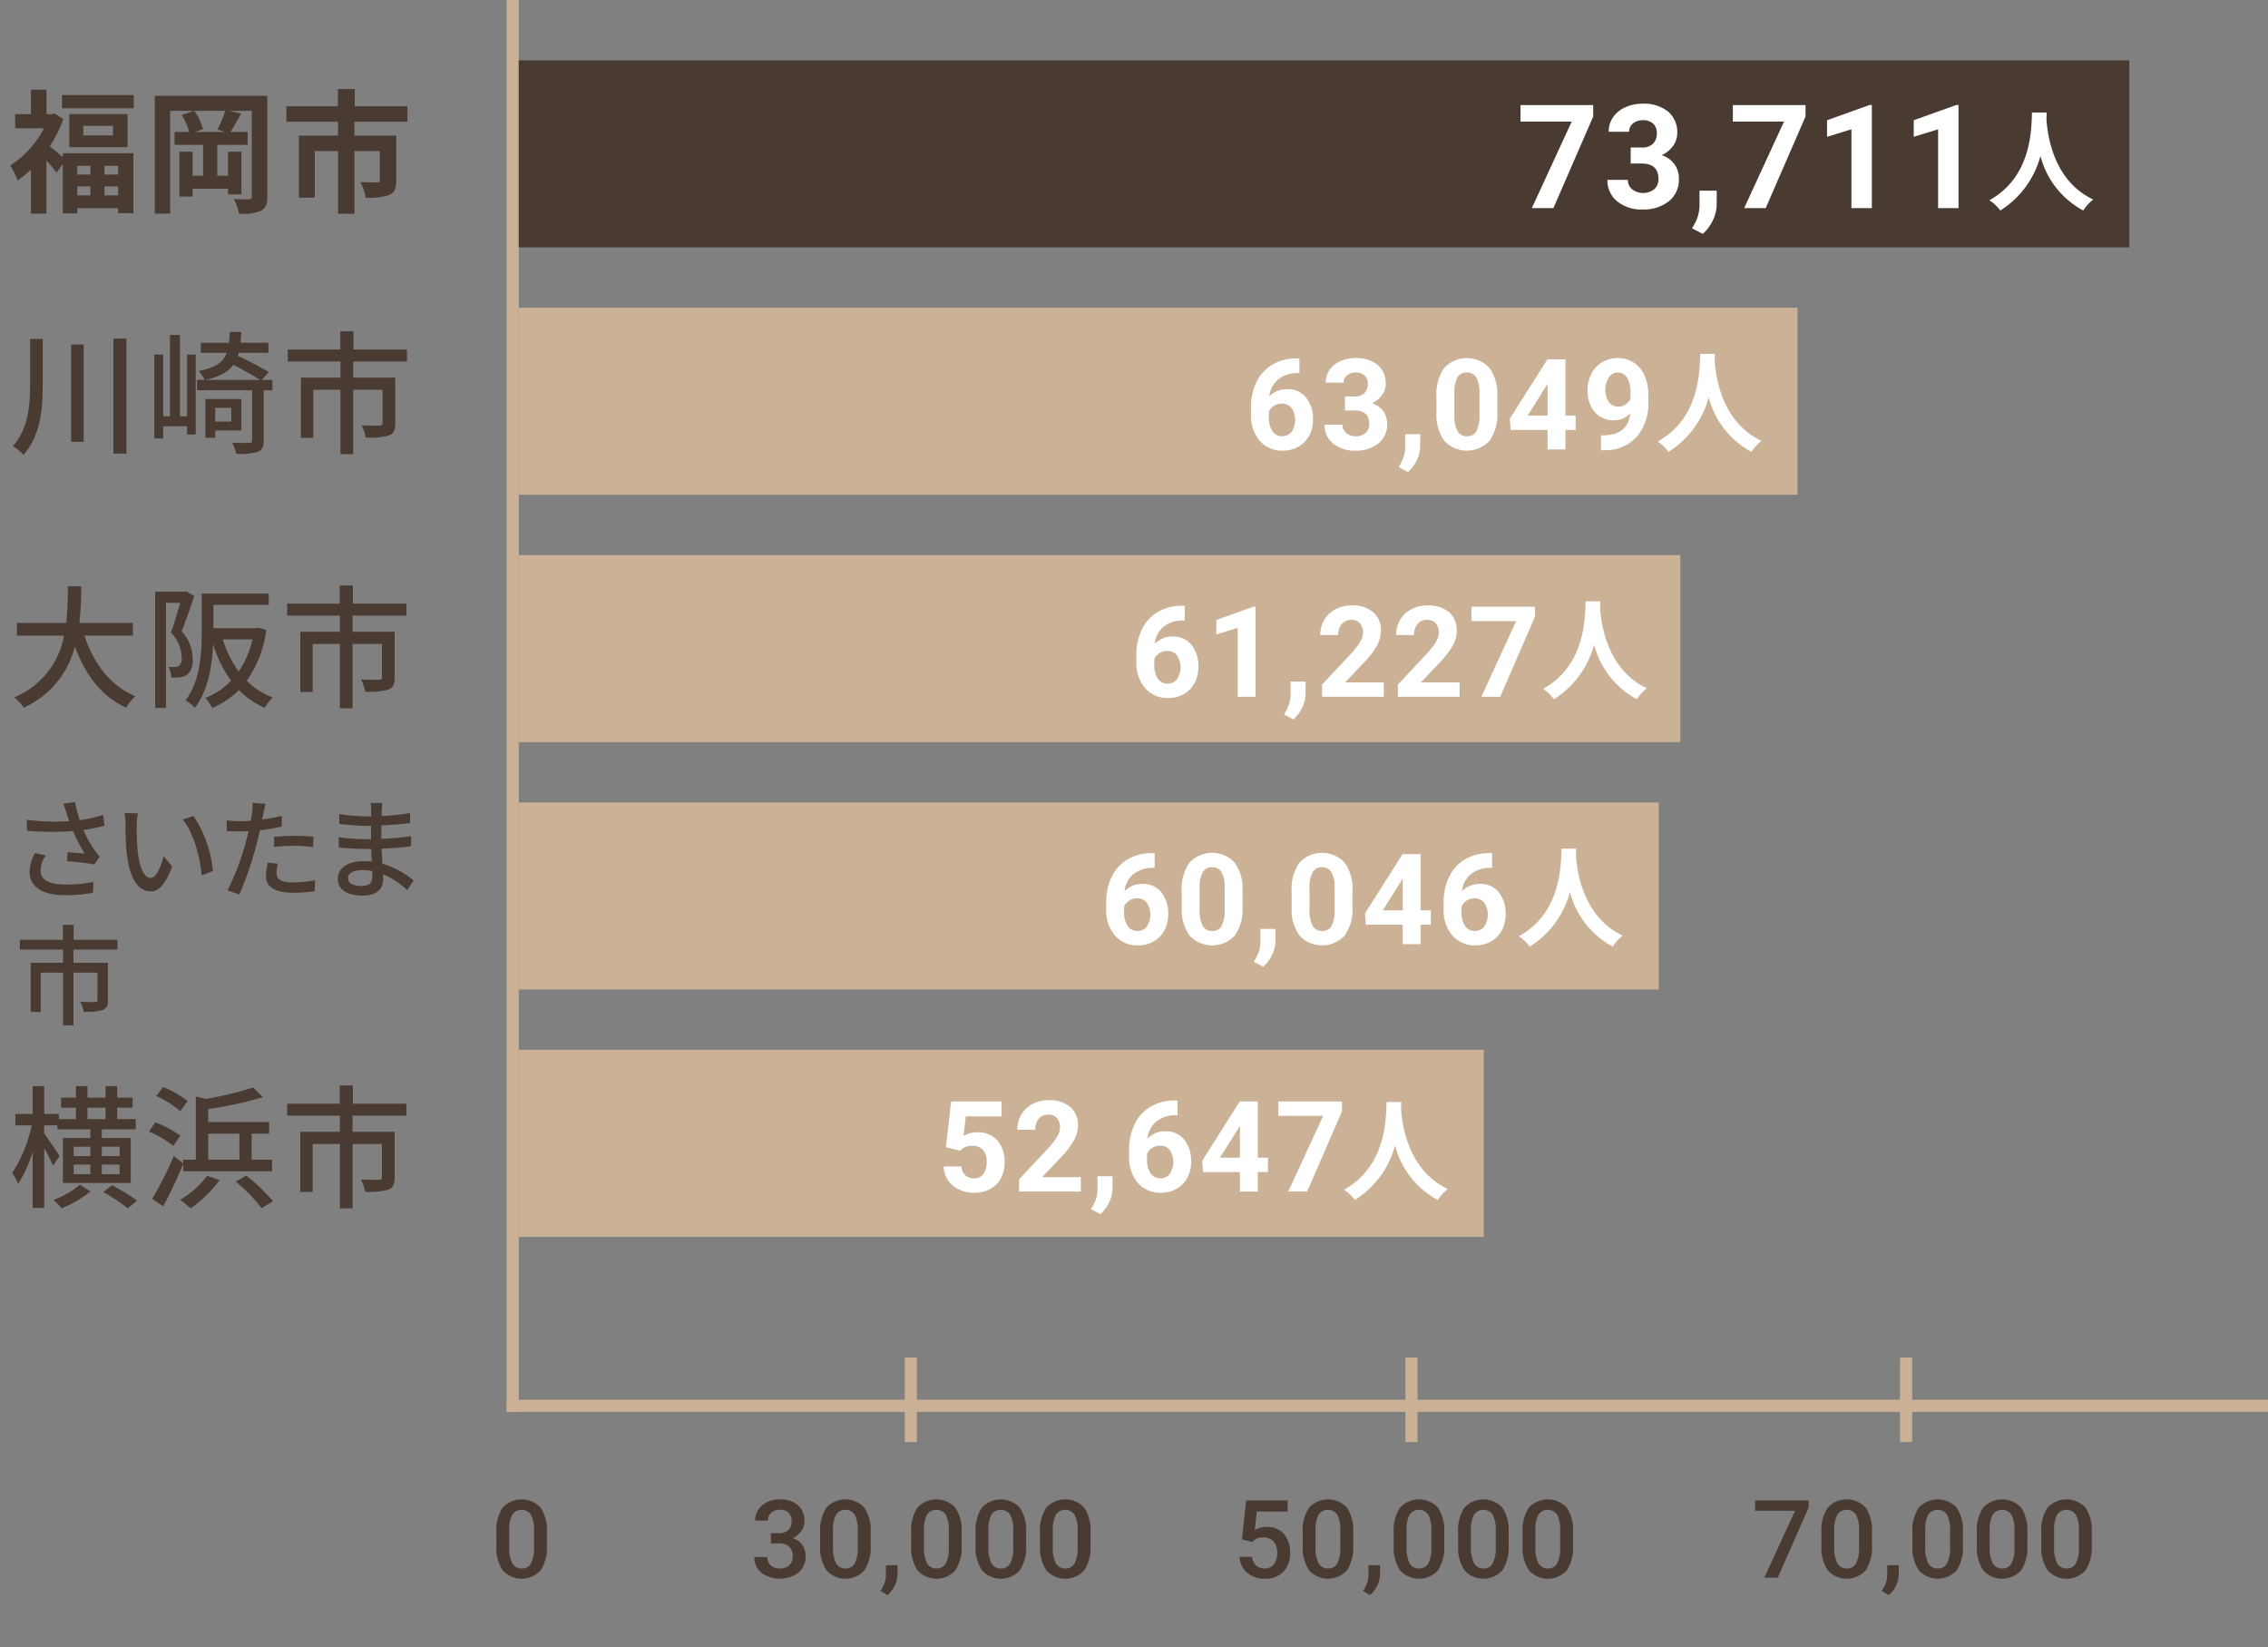<svg xmlns="http://www.w3.org/2000/svg" width="376" height="273" viewBox="0 0 376 273">
  <rect x="0" y="0" width="376" height="273" fill="#808080" stroke="none"/>
  <defs>
    <style>
      .cls-1, .cls-3 {
        fill: #cbb196;
      }

      .cls-1, .cls-4, .cls-5 {
        fill-rule: evenodd;
      }

      .cls-2, .cls-4 {
        fill: #493a32;
      }

      .cls-5 {
        fill: #fff;
      }
    </style>
  </defs>
  <g id="ph-contents8-001.svg">
    <path id="線_1" data-name="線 1" class="cls-1" d="M717,3454h2v234h-2V3454Z" transform="translate(-633 -3454)"/>
    <path id="線_1_のコピー_2" data-name="線 1 のコピー 2" class="cls-1" d="M866,3679h2v14h-2v-14Z" transform="translate(-633 -3454)"/>
    <path id="線_1_のコピー_2-2" data-name="線 1 のコピー 2" class="cls-1" d="M948,3679h2v14h-2v-14Z" transform="translate(-633 -3454)"/>
    <path id="線_1_のコピー" data-name="線 1 のコピー" class="cls-1" d="M1010,3686v2H717v-2h293Z" transform="translate(-633 -3454)"/>
    <path id="線_1_のコピー_3" data-name="線 1 のコピー 3" class="cls-1" d="M783,3679h2v14h-2v-14Z" transform="translate(-633 -3454)"/>
    <rect id="長方形_4_のコピー_5" data-name="長方形 4 のコピー 5" class="cls-2" x="86" y="10" width="267" height="31"/>
    <rect id="長方形_4_のコピー" data-name="長方形 4 のコピー" class="cls-3" x="86" y="51" width="212" height="31"/>
    <path id="長方形_4_のコピー_2" data-name="長方形 4 のコピー 2" class="cls-1" d="M719,3546H911.58v31H719v-31Z" transform="translate(-633 -3454)"/>
    <rect id="長方形_4_のコピー_3" data-name="長方形 4 のコピー 3" class="cls-3" x="86" y="133" width="189" height="31"/>
    <rect id="長方形_4_のコピー_4" data-name="長方形 4 のコピー 4" class="cls-3" x="86" y="174" width="160" height="31"/>
    <g id="svg用">
      <path id="福岡市" class="cls-4" d="M647.987,3481.48v1.45h-2.179v-1.45h2.179Zm4.6,1.45h-2.266v-1.45h2.266v1.45Zm-2.266,3.46v-1.5h2.266v1.5h-2.266Zm-4.511-1.5h2.179v1.5h-2.179v-1.5Zm-2.4-4.82c-0.616-.55-1.562-1.36-2.156-1.83a21.233,21.233,0,0,0,2.244-4.51l-1.43-.92-0.462.11h-0.9v-4.05h-2.574v4.05h-2.618v2.35h4.774a16.3,16.3,0,0,1-5.588,6.16,10.253,10.253,0,0,1,1.21,2.49,16.423,16.423,0,0,0,2.222-1.83v7.31H640.7v-8.8a23.814,23.814,0,0,1,1.673,2.02l1.034-1.41v8.15h2.4v-0.86h6.777v0.83h2.531v-9.94H643.41v0.68Zm8.317-3.63H646.8v-1.58h4.929v1.58Zm-7.239-3.54v5.5h9.659v-5.5h-9.659Zm-1.21-3.15v2.2h11.9v-2.2h-11.9Zm27.061,6.12h-4.973l1.3-.49a9.981,9.981,0,0,0-1.452-3.01h5.127a21.764,21.764,0,0,1-1.277,3.12Zm6.975-5.99H658.655v19.52h2.552v-17.03h3.917l-2,.7a10.166,10.166,0,0,1,1.255,2.8h-2.443V3478h4.731v5.13h-1.738v-3.98h-2.2v7.43h2.2v-1.3H670.8v0.95h2.222v-7.08H670.8v3.98h-1.783V3478h5.039v-2.13h-2.838c0.506-.82,1.144-1.96,1.76-3.04l-1.936-.46h3.7v14.17a0.4,0.4,0,0,1-.484.48,22.157,22.157,0,0,1-2.486-.04,9.461,9.461,0,0,1,.836,2.44,8.165,8.165,0,0,0,3.63-.46c0.814-.44,1.079-1.1,1.079-2.4v-16.68Zm23.232,4.29v-2.55H691.81v-2.86h-2.794v2.86h-8.537v2.55h8.559v2.31h-6.491v10.28h2.64v-7.72h3.851v10.38h2.728v-10.38h4.2v4.84c0,0.24-.11.35-0.462,0.35s-1.65,0-2.751-.05a9.443,9.443,0,0,1,.881,2.58,10.407,10.407,0,0,0,3.894-.44c0.9-.4,1.166-1.15,1.166-2.4v-7.44h-6.931v-2.31h8.78Z" transform="translate(-633 -3454)"/>
      <path id="_50_000" data-name="50,000" class="cls-4" d="M840.6,3709.56a2.707,2.707,0,0,1,.879-0.6,2.841,2.841,0,0,1,.984-0.15,2.1,2.1,0,0,1,1.67.68,2.675,2.675,0,0,1,.607,1.85,3.017,3.017,0,0,1-.55,1.91,1.837,1.837,0,0,1-1.533.71,2.038,2.038,0,0,1-1.424-.5,2.257,2.257,0,0,1-.668-1.43H838.5a3.593,3.593,0,0,0,1.253,2.63,4.275,4.275,0,0,0,2.913,1,4.1,4.1,0,0,0,3.085-1.15,4.288,4.288,0,0,0,1.125-3.11,4.639,4.639,0,0,0-1.015-3.15,3.563,3.563,0,0,0-2.843-1.17,3.951,3.951,0,0,0-2,.51l0.352-3.06h5.1v-1.84H839.59l-0.694,6.45Zm16.745-1.68a6.653,6.653,0,0,0-1.059-4.02,4.3,4.3,0,0,0-6.284.03,6.871,6.871,0,0,0-1.033,4.14v2.22a6.661,6.661,0,0,0,1.077,4.04,4.236,4.236,0,0,0,6.266-.03,6.981,6.981,0,0,0,1.033-4.16v-2.22Zm-2.136,2.72a5.208,5.208,0,0,1-.518,2.54,1.645,1.645,0,0,1-1.521.82,1.694,1.694,0,0,1-1.573-.88,5.571,5.571,0,0,1-.5-2.67v-2.91a5,5,0,0,1,.518-2.48,1.885,1.885,0,0,1,3.1.05,5.416,5.416,0,0,1,.492,2.64v2.89Zm6.106,6.23a4.331,4.331,0,0,0,.47-1.87l0.009-1.54H859.87v1.66a4.2,4.2,0,0,1-.2,1.21,6.277,6.277,0,0,1-.7,1.39l1.151,0.69A4.74,4.74,0,0,0,861.316,3716.83Zm11.115-8.95a6.64,6.64,0,0,0-1.059-4.02,4.3,4.3,0,0,0-6.284.03,6.878,6.878,0,0,0-1.033,4.14v2.22a6.675,6.675,0,0,0,1.077,4.04,4.237,4.237,0,0,0,6.267-.03,6.988,6.988,0,0,0,1.032-4.16v-2.22Zm-2.135,2.72a5.218,5.218,0,0,1-.519,2.54,1.643,1.643,0,0,1-1.52.82,1.7,1.7,0,0,1-1.574-.88,5.571,5.571,0,0,1-.5-2.67v-2.91a5.01,5.01,0,0,1,.519-2.48,1.884,1.884,0,0,1,3.1.05,5.4,5.4,0,0,1,.493,2.64v2.89Zm12.816-2.72a6.653,6.653,0,0,0-1.059-4.02,4.3,4.3,0,0,0-6.284.03,6.871,6.871,0,0,0-1.033,4.14v2.22a6.661,6.661,0,0,0,1.077,4.04,4.236,4.236,0,0,0,6.266-.03,6.981,6.981,0,0,0,1.033-4.16v-2.22Zm-2.136,2.72a5.208,5.208,0,0,1-.518,2.54,1.645,1.645,0,0,1-1.521.82,1.694,1.694,0,0,1-1.573-.88,5.571,5.571,0,0,1-.5-2.67v-2.91a5,5,0,0,1,.518-2.48,1.885,1.885,0,0,1,3.1.05,5.416,5.416,0,0,1,.492,2.64v2.89Zm12.816-2.72a6.64,6.64,0,0,0-1.059-4.02,4.3,4.3,0,0,0-6.284.03,6.878,6.878,0,0,0-1.033,4.14v2.22a6.675,6.675,0,0,0,1.077,4.04,4.237,4.237,0,0,0,6.267-.03,6.988,6.988,0,0,0,1.032-4.16v-2.22Zm-2.135,2.72a5.218,5.218,0,0,1-.519,2.54,1.643,1.643,0,0,1-1.52.82,1.7,1.7,0,0,1-1.574-.88,5.571,5.571,0,0,1-.5-2.67v-2.91a5.01,5.01,0,0,1,.519-2.48,1.884,1.884,0,0,1,3.1.05,5.414,5.414,0,0,1,.493,2.64v2.89Z" transform="translate(-633 -3454)"/>
      <path id="_30_000" data-name="30,000" class="cls-4" d="M760.794,3709.8h1.257a2.574,2.574,0,0,1,1.776.54,2.025,2.025,0,0,1,.6,1.56,1.974,1.974,0,0,1-.571,1.53,2.226,2.226,0,0,1-1.565.53,2.155,2.155,0,0,1-1.524-.53,1.785,1.785,0,0,1-.567-1.37h-2.136a3.246,3.246,0,0,0,1.178,2.62,5.2,5.2,0,0,0,6.13-.04,3.431,3.431,0,0,0,1.182-2.74,3.117,3.117,0,0,0-.549-1.85,3.165,3.165,0,0,0-1.6-1.13,3.442,3.442,0,0,0,1.419-1.15,2.69,2.69,0,0,0,.55-1.62,3.364,3.364,0,0,0-1.095-2.67,4.362,4.362,0,0,0-3.01-.97,4.645,4.645,0,0,0-2.1.46,3.488,3.488,0,0,0-1.459,1.26,3.213,3.213,0,0,0-.523,1.79h2.136a1.67,1.67,0,0,1,.553-1.3,2.042,2.042,0,0,1,1.415-.49,1.916,1.916,0,0,1,1.464.5,1.989,1.989,0,0,1,.479,1.42,1.816,1.816,0,0,1-.576,1.45,2.269,2.269,0,0,1-1.56.51h-1.3v1.69Zm16.552-1.92a6.653,6.653,0,0,0-1.059-4.02,4.3,4.3,0,0,0-6.284.03,6.871,6.871,0,0,0-1.033,4.14v2.22a6.661,6.661,0,0,0,1.077,4.04,4.236,4.236,0,0,0,6.266-.03,6.981,6.981,0,0,0,1.033-4.16v-2.22Zm-2.136,2.72a5.208,5.208,0,0,1-.518,2.54,1.645,1.645,0,0,1-1.521.82,1.694,1.694,0,0,1-1.573-.88,5.571,5.571,0,0,1-.5-2.67v-2.91a5,5,0,0,1,.518-2.48,1.885,1.885,0,0,1,3.1.05,5.416,5.416,0,0,1,.492,2.64v2.89Zm6.106,6.23a4.331,4.331,0,0,0,.47-1.87l0.009-1.54H779.87v1.66a4.2,4.2,0,0,1-.2,1.21,6.277,6.277,0,0,1-.7,1.39l1.151,0.69A4.74,4.74,0,0,0,781.316,3716.83Zm11.115-8.95a6.64,6.64,0,0,0-1.059-4.02,4.3,4.3,0,0,0-6.284.03,6.878,6.878,0,0,0-1.033,4.14v2.22a6.675,6.675,0,0,0,1.077,4.04,4.237,4.237,0,0,0,6.267-.03,6.988,6.988,0,0,0,1.032-4.16v-2.22Zm-2.135,2.72a5.218,5.218,0,0,1-.519,2.54,1.643,1.643,0,0,1-1.52.82,1.7,1.7,0,0,1-1.574-.88,5.571,5.571,0,0,1-.5-2.67v-2.91a5.01,5.01,0,0,1,.519-2.48,1.884,1.884,0,0,1,3.1.05,5.4,5.4,0,0,1,.493,2.64v2.89Zm12.816-2.72a6.653,6.653,0,0,0-1.059-4.02,4.3,4.3,0,0,0-6.284.03,6.871,6.871,0,0,0-1.033,4.14v2.22a6.661,6.661,0,0,0,1.077,4.04,4.236,4.236,0,0,0,6.266-.03,6.981,6.981,0,0,0,1.033-4.16v-2.22Zm-2.136,2.72a5.208,5.208,0,0,1-.518,2.54,1.645,1.645,0,0,1-1.521.82,1.694,1.694,0,0,1-1.573-.88,5.571,5.571,0,0,1-.5-2.67v-2.91a5,5,0,0,1,.518-2.48,1.885,1.885,0,0,1,3.1.05,5.416,5.416,0,0,1,.492,2.64v2.89Zm12.816-2.72a6.64,6.64,0,0,0-1.059-4.02,4.3,4.3,0,0,0-6.284.03,6.878,6.878,0,0,0-1.033,4.14v2.22a6.675,6.675,0,0,0,1.077,4.04,4.237,4.237,0,0,0,6.267-.03,6.988,6.988,0,0,0,1.032-4.16v-2.22Zm-2.135,2.72a5.218,5.218,0,0,1-.519,2.54,1.643,1.643,0,0,1-1.52.82,1.7,1.7,0,0,1-1.574-.88,5.571,5.571,0,0,1-.5-2.67v-2.91a5.01,5.01,0,0,1,.519-2.48,1.884,1.884,0,0,1,3.1.05,5.414,5.414,0,0,1,.493,2.64v2.89Z" transform="translate(-633 -3454)"/>
      <path id="_0" data-name="0" class="cls-4" d="M723.665,3707.88a6.64,6.64,0,0,0-1.059-4.02,4.3,4.3,0,0,0-6.284.03,6.878,6.878,0,0,0-1.033,4.14v2.22a6.675,6.675,0,0,0,1.077,4.04,4.237,4.237,0,0,0,6.267-.03,6.988,6.988,0,0,0,1.032-4.16v-2.22Zm-2.135,2.72a5.218,5.218,0,0,1-.519,2.54,1.643,1.643,0,0,1-1.52.82,1.7,1.7,0,0,1-1.574-.88,5.571,5.571,0,0,1-.5-2.67v-2.91a5.01,5.01,0,0,1,.519-2.48,1.884,1.884,0,0,1,3.1.05,5.4,5.4,0,0,1,.493,2.64v2.89Z" transform="translate(-633 -3454)"/>
      <path id="_70_000" data-name="70,000" class="cls-4" d="M932.841,3702.69h-8.868v1.71h6.618l-5.106,11.09h2.241l5.115-11.62v-1.18Zm10.5,5.19a6.653,6.653,0,0,0-1.059-4.02,4.3,4.3,0,0,0-6.284.03,6.871,6.871,0,0,0-1.033,4.14v2.22a6.661,6.661,0,0,0,1.077,4.04,4.236,4.236,0,0,0,6.266-.03,6.981,6.981,0,0,0,1.033-4.16v-2.22Zm-2.136,2.72a5.208,5.208,0,0,1-.518,2.54,1.645,1.645,0,0,1-1.521.82,1.694,1.694,0,0,1-1.573-.88,5.571,5.571,0,0,1-.5-2.67v-2.91a5,5,0,0,1,.518-2.48,1.885,1.885,0,0,1,3.1.05,5.416,5.416,0,0,1,.492,2.64v2.89Zm6.106,6.23a4.331,4.331,0,0,0,.47-1.87l0.009-1.54H945.87v1.66a4.2,4.2,0,0,1-.2,1.21,6.277,6.277,0,0,1-.7,1.39l1.151,0.69A4.74,4.74,0,0,0,947.316,3716.83Zm11.115-8.95a6.64,6.64,0,0,0-1.059-4.02,4.3,4.3,0,0,0-6.284.03,6.878,6.878,0,0,0-1.033,4.14v2.22a6.675,6.675,0,0,0,1.077,4.04,4.237,4.237,0,0,0,6.267-.03,6.988,6.988,0,0,0,1.032-4.16v-2.22Zm-2.135,2.72a5.218,5.218,0,0,1-.519,2.54,1.643,1.643,0,0,1-1.52.82,1.7,1.7,0,0,1-1.574-.88,5.571,5.571,0,0,1-.5-2.67v-2.91a5.01,5.01,0,0,1,.519-2.48,1.884,1.884,0,0,1,3.1.05,5.4,5.4,0,0,1,.493,2.64v2.89Zm12.816-2.72a6.653,6.653,0,0,0-1.059-4.02,4.3,4.3,0,0,0-6.284.03,6.871,6.871,0,0,0-1.033,4.14v2.22a6.661,6.661,0,0,0,1.077,4.04,4.236,4.236,0,0,0,6.266-.03,6.981,6.981,0,0,0,1.033-4.16v-2.22Zm-2.136,2.72a5.208,5.208,0,0,1-.518,2.54,1.645,1.645,0,0,1-1.521.82,1.694,1.694,0,0,1-1.573-.88,5.571,5.571,0,0,1-.5-2.67v-2.91a5,5,0,0,1,.518-2.48,1.885,1.885,0,0,1,3.1.05,5.416,5.416,0,0,1,.492,2.64v2.89Zm12.816-2.72a6.64,6.64,0,0,0-1.059-4.02,4.3,4.3,0,0,0-6.284.03,6.878,6.878,0,0,0-1.033,4.14v2.22a6.675,6.675,0,0,0,1.077,4.04,4.237,4.237,0,0,0,6.267-.03,6.988,6.988,0,0,0,1.032-4.16v-2.22Zm-2.135,2.72a5.218,5.218,0,0,1-.519,2.54,1.643,1.643,0,0,1-1.52.82,1.7,1.7,0,0,1-1.574-.88,5.571,5.571,0,0,1-.5-2.67v-2.91a5.01,5.01,0,0,1,.519-2.48,1.884,1.884,0,0,1,3.1.05,5.414,5.414,0,0,1,.493,2.64v2.89Z" transform="translate(-633 -3454)"/>
      <path id="_73_711" data-name="73,711" class="cls-5" d="M897.128,3471.42H885.081v2.73h8.485l-6.61,14.34h3.575l6.6-15.18v-1.89Zm6.214,9.68h1.793c1.875,0,2.812.85,2.812,2.56a2.205,2.205,0,0,1-.686,1.69,3,3,0,0,1-3.667.03,1.966,1.966,0,0,1-.721-1.57h-3.387a4.394,4.394,0,0,0,1.623,3.56,6.315,6.315,0,0,0,4.178,1.35,6.692,6.692,0,0,0,4.389-1.37,4.505,4.505,0,0,0,1.658-3.65,3.984,3.984,0,0,0-2.86-3.98,4.672,4.672,0,0,0,1.875-1.51,3.609,3.609,0,0,0,.715-2.16,4.44,4.44,0,0,0-1.535-3.57,6.394,6.394,0,0,0-4.242-1.29,6.709,6.709,0,0,0-2.854.6,4.773,4.773,0,0,0-2.015,1.65,4.181,4.181,0,0,0-.721,2.4h3.387a1.712,1.712,0,0,1,.656-1.39,2.526,2.526,0,0,1,1.629-.53,2.394,2.394,0,0,1,1.693.57,2.107,2.107,0,0,1,.616,1.61,2.362,2.362,0,0,1-.622,1.71,2.539,2.539,0,0,1-1.91.64h-1.8v2.65Zm13.6,9.47a6.1,6.1,0,0,0,.656-2.62l0.012-2.35h-2.86v2.63a6.134,6.134,0,0,1-.808,2.85l-0.422.76,1.769,0.92A6.778,6.778,0,0,0,916.938,3490.57Zm15.389-19.15H920.28v2.73h8.484l-6.609,14.34h3.574l6.6-15.18v-1.89Zm10.994-.02h-0.363l-7.066,2.53v2.75l4.043-1.25v13.06h3.386V3471.4Zm14.37,0h-0.363l-7.067,2.53v2.75l4.043-1.25v13.06h3.387V3471.4Z" transform="translate(-633 -3454)"/>
      <path id="人" class="cls-5" d="M969.875,3472.65c-0.126,2.38.126,10.55-7.058,14.53a7.387,7.387,0,0,1,1.8,1.71,15.372,15.372,0,0,0,6.662-9.04,14.3,14.3,0,0,0,7.094,9.04,7.079,7.079,0,0,1,1.657-1.82c-6.716-3.15-7.616-10.91-7.76-13.39,0.018-.38.036-0.74,0.054-1.03h-2.449Z" transform="translate(-633 -3454)"/>
      <path id="川崎市" class="cls-4" d="M637.989,3510.17v7.46c0,3.69-.308,7.41-2.838,10.3a9.4,9.4,0,0,1,1.738,1.47c2.86-3.28,3.19-7.57,3.19-11.77v-7.46h-2.09Zm6.8,0.92v16.13h2.09v-16.13h-2.09Zm7.019-.97v19.06h2.156v-19.06h-2.156ZM664.016,3523h-1.189v-13.49h-1.65V3523h-1.122v-10.23h-1.474v13.9h1.474v-2.02h3.961v1.36h1.43v-13.24h-1.43V3523Zm7.327-1.41v2.29H668.68v-2.29h2.663Zm1.672,3.76v-5.21h-5.963v6.42h1.628v-1.21h4.335Zm-5.985-8.38c2.376-.53,3.784-1.32,4.665-2.51,1.562,0.81,3.366,1.83,4.422,2.51H667.03Zm11.134,0H676.4l1.166-1.3c-1.21-.75-3.388-1.87-5.126-2.68,0.044-.18.088-0.33,0.132-0.51H677.5v-1.67h-4.62c0.044-.55.088-1.15,0.11-1.79H671.1c-0.022.66-.066,1.26-0.132,1.79H666.3v1.67h4.29c-0.572,1.58-1.826,2.46-4.642,3.01a5.2,5.2,0,0,1,.968,1.48h-1.254v1.71H674.8v8.3c0,0.33-.11.42-0.462,0.42-0.374.02-1.562,0.02-2.86-.02a7.133,7.133,0,0,1,.7,1.84,10.938,10.938,0,0,0,3.564-.33c0.748-.3.968-0.83,0.968-1.87v-8.34h1.453v-1.71Zm22.308-3.06v-1.98H691.6v-3.02h-2.178v3.02h-8.713v1.98h8.735v2.68h-6.557v9.97h2.046v-7.96h4.511v10.67h2.112V3518.6h4.863v5.52c0,0.31-.11.39-0.484,0.42s-1.672.02-2.993-.05a7.369,7.369,0,0,1,.7,2.03,11.731,11.731,0,0,0,3.85-.35c0.792-.33,1.034-0.93,1.034-2.01v-7.57H691.56v-2.68h8.912Z" transform="translate(-633 -3454)"/>
      <path id="_63_049" data-name="63,049" class="cls-5" d="M847.929,3513.4a7.755,7.755,0,0,0-3.984,1.03,6.723,6.723,0,0,0-2.635,2.88,9.574,9.574,0,0,0-.918,4.29v1.07a6.354,6.354,0,0,0,1.451,4.38,4.852,4.852,0,0,0,3.809,1.64,5.161,5.161,0,0,0,2.61-.66,4.5,4.5,0,0,0,1.784-1.83,5.536,5.536,0,0,0,.631-2.64,5.6,5.6,0,0,0-1.149-3.67,3.8,3.8,0,0,0-3.1-1.39,4.025,4.025,0,0,0-3,1.21,4.219,4.219,0,0,1,1.472-2.82,5.012,5.012,0,0,1,3.235-1.05h0.287v-2.44h-0.492Zm-0.8,8.23a3.538,3.538,0,0,1,0,3.92,1.87,1.87,0,0,1-1.543.75,1.9,1.9,0,0,1-1.641-.83,4,4,0,0,1-.584-2.32v-0.9a2.252,2.252,0,0,1,.861-0.99,2.358,2.358,0,0,1,1.3-.37A1.956,1.956,0,0,1,847.129,3521.63Zm8.841,0.4h1.569c1.64,0,2.46.74,2.46,2.23a1.914,1.914,0,0,1-.6,1.48,2.3,2.3,0,0,1-1.656.56,2.351,2.351,0,0,1-1.554-.53,1.736,1.736,0,0,1-.63-1.38H852.6a3.837,3.837,0,0,0,1.42,3.12,5.512,5.512,0,0,0,3.656,1.18,5.832,5.832,0,0,0,3.84-1.2,3.928,3.928,0,0,0,1.451-3.19,3.657,3.657,0,0,0-.621-2.13,3.7,3.7,0,0,0-1.881-1.35,4.058,4.058,0,0,0,1.641-1.33,3.127,3.127,0,0,0,.625-1.88,3.884,3.884,0,0,0-1.343-3.13,5.612,5.612,0,0,0-3.712-1.13,5.864,5.864,0,0,0-2.5.52,4.283,4.283,0,0,0-1.764,1.45,3.658,3.658,0,0,0-.63,2.1h2.963a1.479,1.479,0,0,1,.574-1.21,2.2,2.2,0,0,1,1.426-.47,2.108,2.108,0,0,1,1.481.5,1.849,1.849,0,0,1,.539,1.41,2.045,2.045,0,0,1-.544,1.49,2.209,2.209,0,0,1-1.671.57H855.97v2.32Zm11.9,8.28a5.315,5.315,0,0,0,.574-2.3l0.011-2.05h-2.5v2.3a5.3,5.3,0,0,1-.708,2.49l-0.369.67,1.548,0.81A5.969,5.969,0,0,0,867.866,3530.31Zm13.363-10.75a7.29,7.29,0,0,0-1.323-4.6,5.126,5.126,0,0,0-7.47.01,7.466,7.466,0,0,0-1.3,4.75v2.75a7.333,7.333,0,0,0,1.323,4.61,5.122,5.122,0,0,0,7.485-.03,7.55,7.55,0,0,0,1.282-4.74v-2.75Zm-2.963,3.28a5.616,5.616,0,0,1-.5,2.61,1.659,1.659,0,0,1-1.569.85,1.681,1.681,0,0,1-1.594-.89,5.7,5.7,0,0,1-.5-2.71v-3.63a5.066,5.066,0,0,1,.528-2.52,1.682,1.682,0,0,1,1.543-.81,1.706,1.706,0,0,1,1.584.85,5.424,5.424,0,0,1,.508,2.7v3.55Zm14.255-9.28h-2.994l-6.224,9.83,0.133,1.87h6.121v3.23h2.964v-3.23h1.692v-2.39h-1.692v-9.31Zm-3.158,4.37,0.194-.33v5.27h-3.3Zm9.712,8.22-0.656.01v2.47l0.728-.01a7.041,7.041,0,0,0,5.26-2.28,8.616,8.616,0,0,0,1.856-5.86v-1.1a7.617,7.617,0,0,0-.646-3.17,4.855,4.855,0,0,0-1.784-2.12,4.769,4.769,0,0,0-2.625-.74,5.005,5.005,0,0,0-2.584.68,4.718,4.718,0,0,0-1.789,1.91,5.705,5.705,0,0,0-.641,2.69,5.384,5.384,0,0,0,1.189,3.67,4.022,4.022,0,0,0,3.169,1.36,3.74,3.74,0,0,0,2.707-1.14q-0.318,3.45-4.184,3.63h0Zm0.631-5.54a3.41,3.41,0,0,1-.559-2.01,3.494,3.494,0,0,1,.574-2.05,1.733,1.733,0,0,1,1.466-.81,1.788,1.788,0,0,1,1.538.83,4.061,4.061,0,0,1,.575,2.34v1.22a2.487,2.487,0,0,1-.785.89,2.046,2.046,0,0,1-1.235.37A1.823,1.823,0,0,1,899.706,3520.61Z" transform="translate(-633 -3454)"/>
      <path id="さいたま_市" data-name="さいたま 市" class="cls-4" d="M644.009,3588.72c0.126,0.36.288,0.83,0.468,1.39a37.05,37.05,0,0,1-7.04-.24l0.036,1.82a47.788,47.788,0,0,0,7.635.05,24.569,24.569,0,0,0,1.962,3.75c-0.612-.07-1.89-0.18-2.845-0.25l-0.126,1.49a45.455,45.455,0,0,1,4.538.54l0.9-1.29a8.769,8.769,0,0,1-.864-1.07,20,20,0,0,1-1.855-3.35,30.573,30.573,0,0,0,3.511-.7l-0.216-1.8a21.9,21.9,0,0,1-3.889.87,19.873,19.873,0,0,1-.774-2.98l-1.945.24C643.7,3587.73,643.883,3588.32,644.009,3588.72Zm-3.421,7.06-1.782-.4a7.1,7.1,0,0,0-.9,3.15c0,2.51,2.232,3.82,5.761,3.84a24.226,24.226,0,0,0,4.736-.4l0.09-1.8a22.8,22.8,0,0,1-4.718.43c-2.593-.01-4.051-0.72-4.051-2.34A4.528,4.528,0,0,1,640.588,3595.78Zm15.264-6.99-2.2-.03a9.144,9.144,0,0,1,.144,1.69c0,1.08.018,3.24,0.2,4.82,0.486,4.74,2.161,6.47,3.979,6.47,1.315,0,2.431-1.06,3.566-4.14l-1.423-1.68c-0.414,1.64-1.206,3.6-2.107,3.6-1.206,0-1.944-1.91-2.214-4.73a40.386,40.386,0,0,1-.126-4.05A14.73,14.73,0,0,1,655.852,3588.79Zm9.219,0.45-1.783.6c1.819,2.16,2.845,6.15,3.151,9.25l1.855-.72A19.626,19.626,0,0,0,665.071,3589.24Zm14,7.91-1.675-.17a10.648,10.648,0,0,0-.306,2.25c0,1.79,1.585,2.74,4.519,2.74a27.122,27.122,0,0,0,3.565-.25l0.054-1.82a19.974,19.974,0,0,1-3.6.36c-2.3,0-2.79-.74-2.79-1.55A6.5,6.5,0,0,1,679.074,3597.15Zm-2.053-9.92-2.161-.17a7.337,7.337,0,0,1-.072,1.62c-0.036.35-.126,0.81-0.216,1.35-0.63.06-1.242,0.08-1.8,0.08a16.729,16.729,0,0,1-2.2-.15l0.036,1.77c0.648,0.05,1.314.07,2.143,0.07,0.45,0,.936-0.02,1.458-0.04-0.144.6-.288,1.19-0.432,1.75a41.8,41.8,0,0,1-3.061,8.07l1.963,0.66a54.257,54.257,0,0,0,2.845-8.28c0.2-.76.4-1.59,0.576-2.36a31.421,31.421,0,0,0,3.619-.61v-1.78c-1.044.27-2.161,0.46-3.259,0.63,0.09-.4.162-0.76,0.216-1.07C676.751,3588.41,676.913,3587.68,677.021,3587.23Zm1.422,5.47v1.67a31.822,31.822,0,0,1,3.4-.19,22.138,22.138,0,0,1,3.061.23l0.054-1.73a29.967,29.967,0,0,0-3.151-.14C680.658,3592.54,679.416,3592.61,678.443,3592.7Zm12.257,6.82c0-.72.828-1.31,2.359-1.31a8.012,8.012,0,0,1,1.638.16c0.018,0.4.018,0.76,0.018,1.01,0,1.15-.774,1.46-1.782,1.46C691.384,3600.84,690.7,3600.3,690.7,3599.52Zm5.672-12.44h-1.927a5.956,5.956,0,0,1,.09,1.14v1.09h-0.774a33.555,33.555,0,0,1-4.519-.39l0.018,1.64c1.17,0.14,3.331.32,4.519,0.32h0.738v2.21H693.6a34.81,34.81,0,0,1-4.447-.32l0.018,1.69c1.242,0.15,3.241.24,4.393,0.24h0.99c0.018,0.66.054,1.4,0.072,2.1-0.432-.03-0.864-0.07-1.332-0.07-2.683,0-4.285,1.17-4.285,2.9,0,1.8,1.458,2.81,4.159,2.81,2.358,0,3.349-1.24,3.349-2.61,0-.25-0.018-0.56-0.036-0.94a14.054,14.054,0,0,1,4.033,2.63l1.044-1.6a14.425,14.425,0,0,0-5.167-2.76c-0.036-.81-0.09-1.67-0.126-2.5,1.728-.07,3.223-0.2,4.879-0.39l0.018-1.68a48.382,48.382,0,0,1-4.933.45v-2.23c1.746-.07,3.421-0.24,4.753-0.4v-1.65a39.14,39.14,0,0,1-4.735.5c0.018-.4.018-0.74,0.036-0.95C696.3,3587.8,696.336,3587.41,696.372,3587.08Zm-43.9,24.3v-1.62h-7.256v-2.47h-1.783v2.47H636.3v1.62h7.148v2.19h-5.366v8.16h1.675v-6.52h3.691v8.73h1.728v-8.73h3.98v4.52c0,0.25-.09.32-0.4,0.34s-1.369.02-2.449-.03a6.041,6.041,0,0,1,.576,1.65,9.315,9.315,0,0,0,3.151-.29,1.464,1.464,0,0,0,.846-1.63v-6.2h-5.708v-2.19h7.293Z" transform="translate(-633 -3454)"/>
      <path id="_61_227" data-name="61,227" class="cls-5" d="M828.929,3554.4a7.755,7.755,0,0,0-3.984,1.03,6.723,6.723,0,0,0-2.635,2.88,9.574,9.574,0,0,0-.918,4.29v1.07a6.354,6.354,0,0,0,1.451,4.38,4.852,4.852,0,0,0,3.809,1.64,5.161,5.161,0,0,0,2.61-.66,4.5,4.5,0,0,0,1.784-1.83,5.536,5.536,0,0,0,.631-2.64,5.6,5.6,0,0,0-1.149-3.67,3.8,3.8,0,0,0-3.1-1.39,4.025,4.025,0,0,0-3,1.21,4.219,4.219,0,0,1,1.472-2.82,5.012,5.012,0,0,1,3.235-1.05h0.287v-2.44h-0.492Zm-0.8,8.23a3.538,3.538,0,0,1,0,3.92,1.87,1.87,0,0,1-1.543.75,1.9,1.9,0,0,1-1.641-.83,4,4,0,0,1-.584-2.32v-0.9a2.252,2.252,0,0,1,.861-0.99,2.358,2.358,0,0,1,1.3-.37A1.956,1.956,0,0,1,828.129,3562.63Zm13.024-8.09h-0.318l-6.183,2.21v2.41l3.538-1.1v11.43h2.963v-14.95Zm7.713,16.77a5.315,5.315,0,0,0,.574-2.3l0.011-2.05h-2.5v2.3a5.3,5.3,0,0,1-.708,2.49l-0.369.67,1.548,0.81A5.969,5.969,0,0,0,848.866,3571.31Zm13.548-4.21H856l3.394-3.58a12.5,12.5,0,0,0,1.969-2.68,5.015,5.015,0,0,0,.574-2.25,3.922,3.922,0,0,0-1.277-3.13,5.288,5.288,0,0,0-3.584-1.11,5.562,5.562,0,0,0-2.7.64,4.623,4.623,0,0,0-1.841,1.77,4.882,4.882,0,0,0-.651,2.49h2.974a2.744,2.744,0,0,1,.579-1.82,1.958,1.958,0,0,1,1.584-.69,1.813,1.813,0,0,1,1.436.57,2.276,2.276,0,0,1,.5,1.56,3.04,3.04,0,0,1-.477,1.54,12.173,12.173,0,0,1-1.471,1.9l-4.83,5.15v2.03h10.234v-2.39Zm12.573,0h-6.419l3.394-3.58a12.47,12.47,0,0,0,1.969-2.68,5,5,0,0,0,.574-2.25,3.921,3.921,0,0,0-1.276-3.13,5.291,5.291,0,0,0-3.584-1.11,5.564,5.564,0,0,0-2.7.64,4.623,4.623,0,0,0-1.841,1.77,4.882,4.882,0,0,0-.651,2.49h2.974a2.744,2.744,0,0,1,.579-1.82,1.959,1.959,0,0,1,1.585-.69,1.813,1.813,0,0,1,1.435.57,2.277,2.277,0,0,1,.5,1.56,3.04,3.04,0,0,1-.477,1.54,12.188,12.188,0,0,1-1.472,1.9l-4.829,5.15v2.03h10.233v-2.39Zm12.491-12.54H876.937v2.38h7.424l-5.783,12.55h3.127l5.773-13.28v-1.65Z" transform="translate(-633 -3454)"/>
      <path id="大阪市" class="cls-4" d="M655.028,3559.35v-2.11H646.16a55.509,55.509,0,0,0,.308-6.07h-2.222a55.136,55.136,0,0,1-.264,6.07H635.8v2.11h7.811a13.662,13.662,0,0,1-8.251,10.23,7.152,7.152,0,0,1,1.562,1.72,15.211,15.211,0,0,0,8.493-10.14c1.716,4.66,4.379,8.23,8.493,10.14a7.993,7.993,0,0,1,1.519-1.91c-4.159-1.74-6.931-5.46-8.428-10.04h8.032Zm8.842-7.35-0.308.07h-4.841v19.27h1.8v-17.42h2.354c-0.418,1.49-.99,3.45-1.54,4.93a6.019,6.019,0,0,1,1.782,4.11,1.728,1.728,0,0,1-.4,1.39,1.2,1.2,0,0,1-.682.2,6.355,6.355,0,0,1-1.122-.03,4.038,4.038,0,0,1,.484,1.76,8.654,8.654,0,0,0,1.452-.02,2.879,2.879,0,0,0,1.189-.44,3.042,3.042,0,0,0,.9-2.62,6.631,6.631,0,0,0-1.827-4.57c0.705-1.72,1.475-4.01,2.091-5.86Zm11,7.97a15.609,15.609,0,0,1-2.31,5.32,17.686,17.686,0,0,1-2.619-5.32h4.929Zm1.034-1.92-0.374.07H668.38v-3.87h9.176v-1.87H666.444v6.31c0,3.44-.2,8.1-2.684,11.38a7.073,7.073,0,0,1,1.54,1.23c2.222-2.86,2.882-7.06,3.036-10.54a20.187,20.187,0,0,0,2.971,6.07,11.686,11.686,0,0,1-4.291,2.84,8.178,8.178,0,0,1,1.188,1.67,14.08,14.08,0,0,0,4.4-2.97,13.218,13.218,0,0,0,4.29,2.95,7.541,7.541,0,0,1,1.321-1.71,12.439,12.439,0,0,1-4.313-2.78,18.929,18.929,0,0,0,3.256-8.42Zm24.465-2.02v-1.98H691.5v-3.01h-2.178v3.01h-8.713v1.98h8.735v2.68h-6.557v9.97h2.046v-7.96h4.511v10.67h2.112v-10.67h4.863v5.52c0,0.31-.11.4-0.484,0.42s-1.672.02-2.993-.05a7.337,7.337,0,0,1,.7,2.03,11.731,11.731,0,0,0,3.85-.35c0.792-.33,1.034-0.93,1.034-2.01v-7.57h-6.975v-2.68h8.912Z" transform="translate(-633 -3454)"/>
      <path id="_60_046" data-name="60,046" class="cls-5" d="M823.929,3595.4a7.755,7.755,0,0,0-3.984,1.03,6.723,6.723,0,0,0-2.635,2.88,9.574,9.574,0,0,0-.918,4.29v1.07a6.354,6.354,0,0,0,1.451,4.38,4.852,4.852,0,0,0,3.809,1.64,5.161,5.161,0,0,0,2.61-.66,4.5,4.5,0,0,0,1.784-1.83,5.536,5.536,0,0,0,.631-2.64,5.6,5.6,0,0,0-1.149-3.67,3.8,3.8,0,0,0-3.1-1.39,4.025,4.025,0,0,0-3,1.21,4.219,4.219,0,0,1,1.472-2.82,5.012,5.012,0,0,1,3.235-1.05h0.287v-2.44h-0.492Zm-0.8,8.23a3.538,3.538,0,0,1,0,3.92,1.87,1.87,0,0,1-1.543.75,1.9,1.9,0,0,1-1.641-.83,4,4,0,0,1-.584-2.32v-0.9a2.252,2.252,0,0,1,.861-0.99,2.358,2.358,0,0,1,1.3-.37A1.956,1.956,0,0,1,823.129,3603.63ZM839,3601.56a7.3,7.3,0,0,0-1.323-4.6,5.126,5.126,0,0,0-7.47.01,7.46,7.46,0,0,0-1.3,4.75v2.75a7.327,7.327,0,0,0,1.323,4.61,5.122,5.122,0,0,0,7.485-.03,7.55,7.55,0,0,0,1.282-4.74v-2.75Zm-2.964,3.28a5.618,5.618,0,0,1-.5,2.61,1.659,1.659,0,0,1-1.569.85,1.68,1.68,0,0,1-1.594-.89,5.7,5.7,0,0,1-.5-2.71v-3.63a5.089,5.089,0,0,1,.528-2.52,1.683,1.683,0,0,1,1.544-.81,1.708,1.708,0,0,1,1.584.85,5.437,5.437,0,0,1,.507,2.7v3.55Zm7.826,7.47a5.315,5.315,0,0,0,.574-2.3l0.011-2.05h-2.5v2.3a5.3,5.3,0,0,1-.708,2.49l-0.369.67,1.548,0.81A5.969,5.969,0,0,0,843.866,3612.31Zm13.363-10.75a7.29,7.29,0,0,0-1.323-4.6,5.126,5.126,0,0,0-7.47.01,7.466,7.466,0,0,0-1.3,4.75v2.75a7.333,7.333,0,0,0,1.323,4.61,5.122,5.122,0,0,0,7.485-.03,7.55,7.55,0,0,0,1.282-4.74v-2.75Zm-2.963,3.28a5.616,5.616,0,0,1-.5,2.61,1.659,1.659,0,0,1-1.569.85,1.681,1.681,0,0,1-1.594-.89,5.7,5.7,0,0,1-.5-2.71v-3.63a5.066,5.066,0,0,1,.528-2.52,1.682,1.682,0,0,1,1.543-.81,1.706,1.706,0,0,1,1.584.85,5.424,5.424,0,0,1,.508,2.7v3.55Zm14.255-9.28h-2.994l-6.224,9.83,0.133,1.87h6.121v3.23h2.964v-3.23h1.692v-2.39h-1.692v-9.31Zm-3.158,4.37,0.194-.33v5.27h-3.3Zm14.511-4.53a7.755,7.755,0,0,0-3.984,1.03,6.73,6.73,0,0,0-2.635,2.88,9.574,9.574,0,0,0-.918,4.29v1.07a6.359,6.359,0,0,0,1.451,4.38,4.853,4.853,0,0,0,3.81,1.64,5.16,5.16,0,0,0,2.609-.66,4.5,4.5,0,0,0,1.784-1.83,5.524,5.524,0,0,0,.631-2.64,5.606,5.606,0,0,0-1.148-3.67,3.8,3.8,0,0,0-3.1-1.39,4.025,4.025,0,0,0-3,1.21,4.219,4.219,0,0,1,1.472-2.82,5.014,5.014,0,0,1,3.235-1.05h0.287v-2.44h-0.492Zm-0.8,8.23a3.538,3.538,0,0,1,0,3.92,1.869,1.869,0,0,1-1.543.75,1.9,1.9,0,0,1-1.641-.83,4.008,4.008,0,0,1-.584-2.32v-0.9a2.258,2.258,0,0,1,.861-0.99,2.358,2.358,0,0,1,1.3-.37A1.955,1.955,0,0,1,879.074,3603.63Z" transform="translate(-633 -3454)"/>
      <path id="横浜市" class="cls-4" d="M647.5,3637.59H650.5v1.89H647.5v-1.89Zm5.325,6.47v1.56h-2.948v-1.56h2.948Zm0,4.55h-2.948v-1.6h2.948v1.6Zm-7.613-1.6h2.773v1.6h-2.773v-1.6Zm0-2.95h2.773v1.56h-2.773v-1.56Zm-2.332,1.54c-0.33-.55-1.958-2.95-2.553-3.72v-1.36h2.179v0.66h5.479v1.43h-4.555v7.45h11.243v-7.45h-4.8v-1.43h5.633v-1.7h-3.081v-1.89h2.553v-1.67h-2.553v-1.9H650.5v1.9H647.5v-1.9h-1.914v1.9h-2.464v1.67h2.464v1.89H642.75v-0.86h-2.421v-4.6h-1.914v4.6h-2.86v1.9h2.706a23.72,23.72,0,0,1-3.234,7.89,10.729,10.729,0,0,1,.99,1.79,21.876,21.876,0,0,0,2.4-5.28v9.28h1.914v-9.92a29.08,29.08,0,0,1,1.453,2.92Zm3.366,4.75a14.3,14.3,0,0,1-4.378,2.53,13.318,13.318,0,0,1,1.364,1.37,18.446,18.446,0,0,0,4.753-2.78Zm3.873,1.21a31.6,31.6,0,0,1,4.07,2.71l1.541-1.28a32.1,32.1,0,0,0-4.181-2.55Zm13.969-15.07a16.475,16.475,0,0,0-4.049-2.33l-1.122,1.49a17.59,17.59,0,0,1,3.982,2.51Zm-1.189,5.74a19.408,19.408,0,0,0-4.136-2.22l-1.078,1.54a16.124,16.124,0,0,1,4.048,2.38Zm4.621-.33h5.171v4.31h-5.171v-4.31Zm-4.137,6.23h14.721v-1.92h-3.389v-4.31h2.9v-1.93h-10.1v-2.16a61.893,61.893,0,0,0,9.065-1.96l-1.606-1.61a55.731,55.731,0,0,1-7.855,1.9l-1.65-.4v10.47h-2.091v0.6l-1.562-1.21a64.686,64.686,0,0,1-3.586,7.11l1.826,1.23c1.1-2.07,2.332-4.67,3.322-6.98v1.17Zm3.961,0.75a15.173,15.173,0,0,1-4.489,3.98,15.468,15.468,0,0,1,1.739,1.41,20.224,20.224,0,0,0,4.818-4.69Zm4.731,0.96a26.823,26.823,0,0,1,4.312,4.41l1.871-1.15a29.948,29.948,0,0,0-4.423-4.25Zm28.293-10.93v-1.98H691.5v-3.02h-2.178v3.02h-8.713v1.98h8.735v2.68h-6.557v9.97h2.046v-7.96h4.511v10.67h2.112V3643.6h4.863v5.52c0,0.31-.11.39-0.484,0.42s-1.672.02-2.993-.05a7.337,7.337,0,0,1,.7,2.03,11.731,11.731,0,0,0,3.85-.35c0.792-.33,1.034-0.93,1.034-2.01v-7.57h-6.975v-2.68h8.912Z" transform="translate(-633 -3454)"/>
      <path id="人-2" data-name="人" class="cls-5" d="M914.875,3512.65c-0.126,2.38.126,10.55-7.058,14.53a7.387,7.387,0,0,1,1.8,1.71,15.372,15.372,0,0,0,6.662-9.04,14.3,14.3,0,0,0,7.094,9.04,7.079,7.079,0,0,1,1.657-1.82c-6.716-3.15-7.616-10.91-7.76-13.39,0.018-.38.036-0.74,0.054-1.03h-2.449Z" transform="translate(-633 -3454)"/>
      <path id="人-3" data-name="人" class="cls-5" d="M895.875,3553.65c-0.126,2.38.126,10.55-7.058,14.53a7.387,7.387,0,0,1,1.8,1.71,15.372,15.372,0,0,0,6.662-9.04,14.3,14.3,0,0,0,7.094,9.04,7.079,7.079,0,0,1,1.657-1.82c-6.716-3.15-7.616-10.91-7.76-13.39,0.018-.38.036-0.74,0.054-1.03h-2.449Z" transform="translate(-633 -3454)"/>
      <path id="人-4" data-name="人" class="cls-5" d="M891.875,3594.65c-0.126,2.38.126,10.55-7.058,14.53a7.387,7.387,0,0,1,1.8,1.71,15.372,15.372,0,0,0,6.662-9.04,14.3,14.3,0,0,0,7.094,9.04,7.079,7.079,0,0,1,1.657-1.82c-6.716-3.15-7.616-10.91-7.76-13.39,0.018-.38.036-0.74,0.054-1.03h-2.449Z" transform="translate(-633 -3454)"/>
      <path id="人-5" data-name="人" class="cls-5" d="M862.875,3636.65c-0.126,2.38.126,10.55-7.058,14.53a7.387,7.387,0,0,1,1.8,1.71,15.372,15.372,0,0,0,6.662-9.04,14.3,14.3,0,0,0,7.094,9.04,7.079,7.079,0,0,1,1.657-1.82c-6.716-3.15-7.616-10.91-7.76-13.39,0.018-.38.036-0.74,0.054-1.03h-2.449Z" transform="translate(-633 -3454)"/>
      <path id="_52_647" data-name="52,647" class="cls-5" d="M792.181,3644.73l0.287-.27a2.56,2.56,0,0,1,1.713-.55,2.3,2.3,0,0,1,1.773.67,2.8,2.8,0,0,1,.626,1.95,3.358,3.358,0,0,1-.544,2.05,1.823,1.823,0,0,1-1.548.72,2.044,2.044,0,0,1-1.461-.52,2.177,2.177,0,0,1-.651-1.45h-2.933a4.2,4.2,0,0,0,.713,2.27,4.433,4.433,0,0,0,1.83,1.54,5.738,5.738,0,0,0,2.512.55,5.462,5.462,0,0,0,2.687-.63,4.307,4.307,0,0,0,1.748-1.77,5.446,5.446,0,0,0,.61-2.59,5.268,5.268,0,0,0-1.21-3.7,4.279,4.279,0,0,0-3.342-1.33,4.66,4.66,0,0,0-2.246.57l0.369-3.21h5.937v-2.47h-8.367l-0.861,7.58Zm20.007,4.37h-6.419l3.395-3.58a12.5,12.5,0,0,0,1.968-2.68,5,5,0,0,0,.575-2.25,3.922,3.922,0,0,0-1.277-3.13,5.29,5.29,0,0,0-3.584-1.11,5.564,5.564,0,0,0-2.7.64,4.621,4.621,0,0,0-1.84,1.77,4.882,4.882,0,0,0-.651,2.49h2.973a2.739,2.739,0,0,1,.58-1.82,1.958,1.958,0,0,1,1.584-.69,1.811,1.811,0,0,1,1.435.57,2.277,2.277,0,0,1,.5,1.56,3.04,3.04,0,0,1-.477,1.54,12.173,12.173,0,0,1-1.471,1.9l-4.83,5.15v2.03h10.233v-2.39Zm4.678,4.21a5.315,5.315,0,0,0,.574-2.3l0.011-2.05h-2.5v2.3a5.3,5.3,0,0,1-.708,2.49l-0.369.67,1.548,0.81A5.969,5.969,0,0,0,816.866,3653.31Zm10.861-16.91a7.749,7.749,0,0,0-3.983,1.03,6.726,6.726,0,0,0-2.636,2.88,9.574,9.574,0,0,0-.917,4.29v1.07a6.354,6.354,0,0,0,1.451,4.38,4.851,4.851,0,0,0,3.809,1.64,5.16,5.16,0,0,0,2.609-.66,4.5,4.5,0,0,0,1.785-1.83,5.535,5.535,0,0,0,.63-2.64,5.606,5.606,0,0,0-1.148-3.67,3.8,3.8,0,0,0-3.1-1.39,4.023,4.023,0,0,0-3,1.21,4.218,4.218,0,0,1,1.471-2.82,5.014,5.014,0,0,1,3.235-1.05h0.287v-2.44h-0.492Zm-0.8,8.23a3.541,3.541,0,0,1,.006,3.92,1.872,1.872,0,0,1-1.544.75,1.9,1.9,0,0,1-1.64-.83,4,4,0,0,1-.585-2.32v-0.9a2.26,2.26,0,0,1,.862-0.99,2.353,2.353,0,0,1,1.3-.37A1.953,1.953,0,0,1,826.927,3644.63Zm14.594-8.07h-2.994l-6.224,9.83,0.133,1.87h6.121v3.23h2.964v-3.23h1.692v-2.39h-1.692v-9.31Zm-3.158,4.37,0.194-.33v5.27h-3.3Zm17.115-4.37H844.937v2.38h7.424l-5.783,12.55h3.127l5.773-13.28v-1.65Z" transform="translate(-633 -3454)"/>
    </g>
  </g>
</svg>
